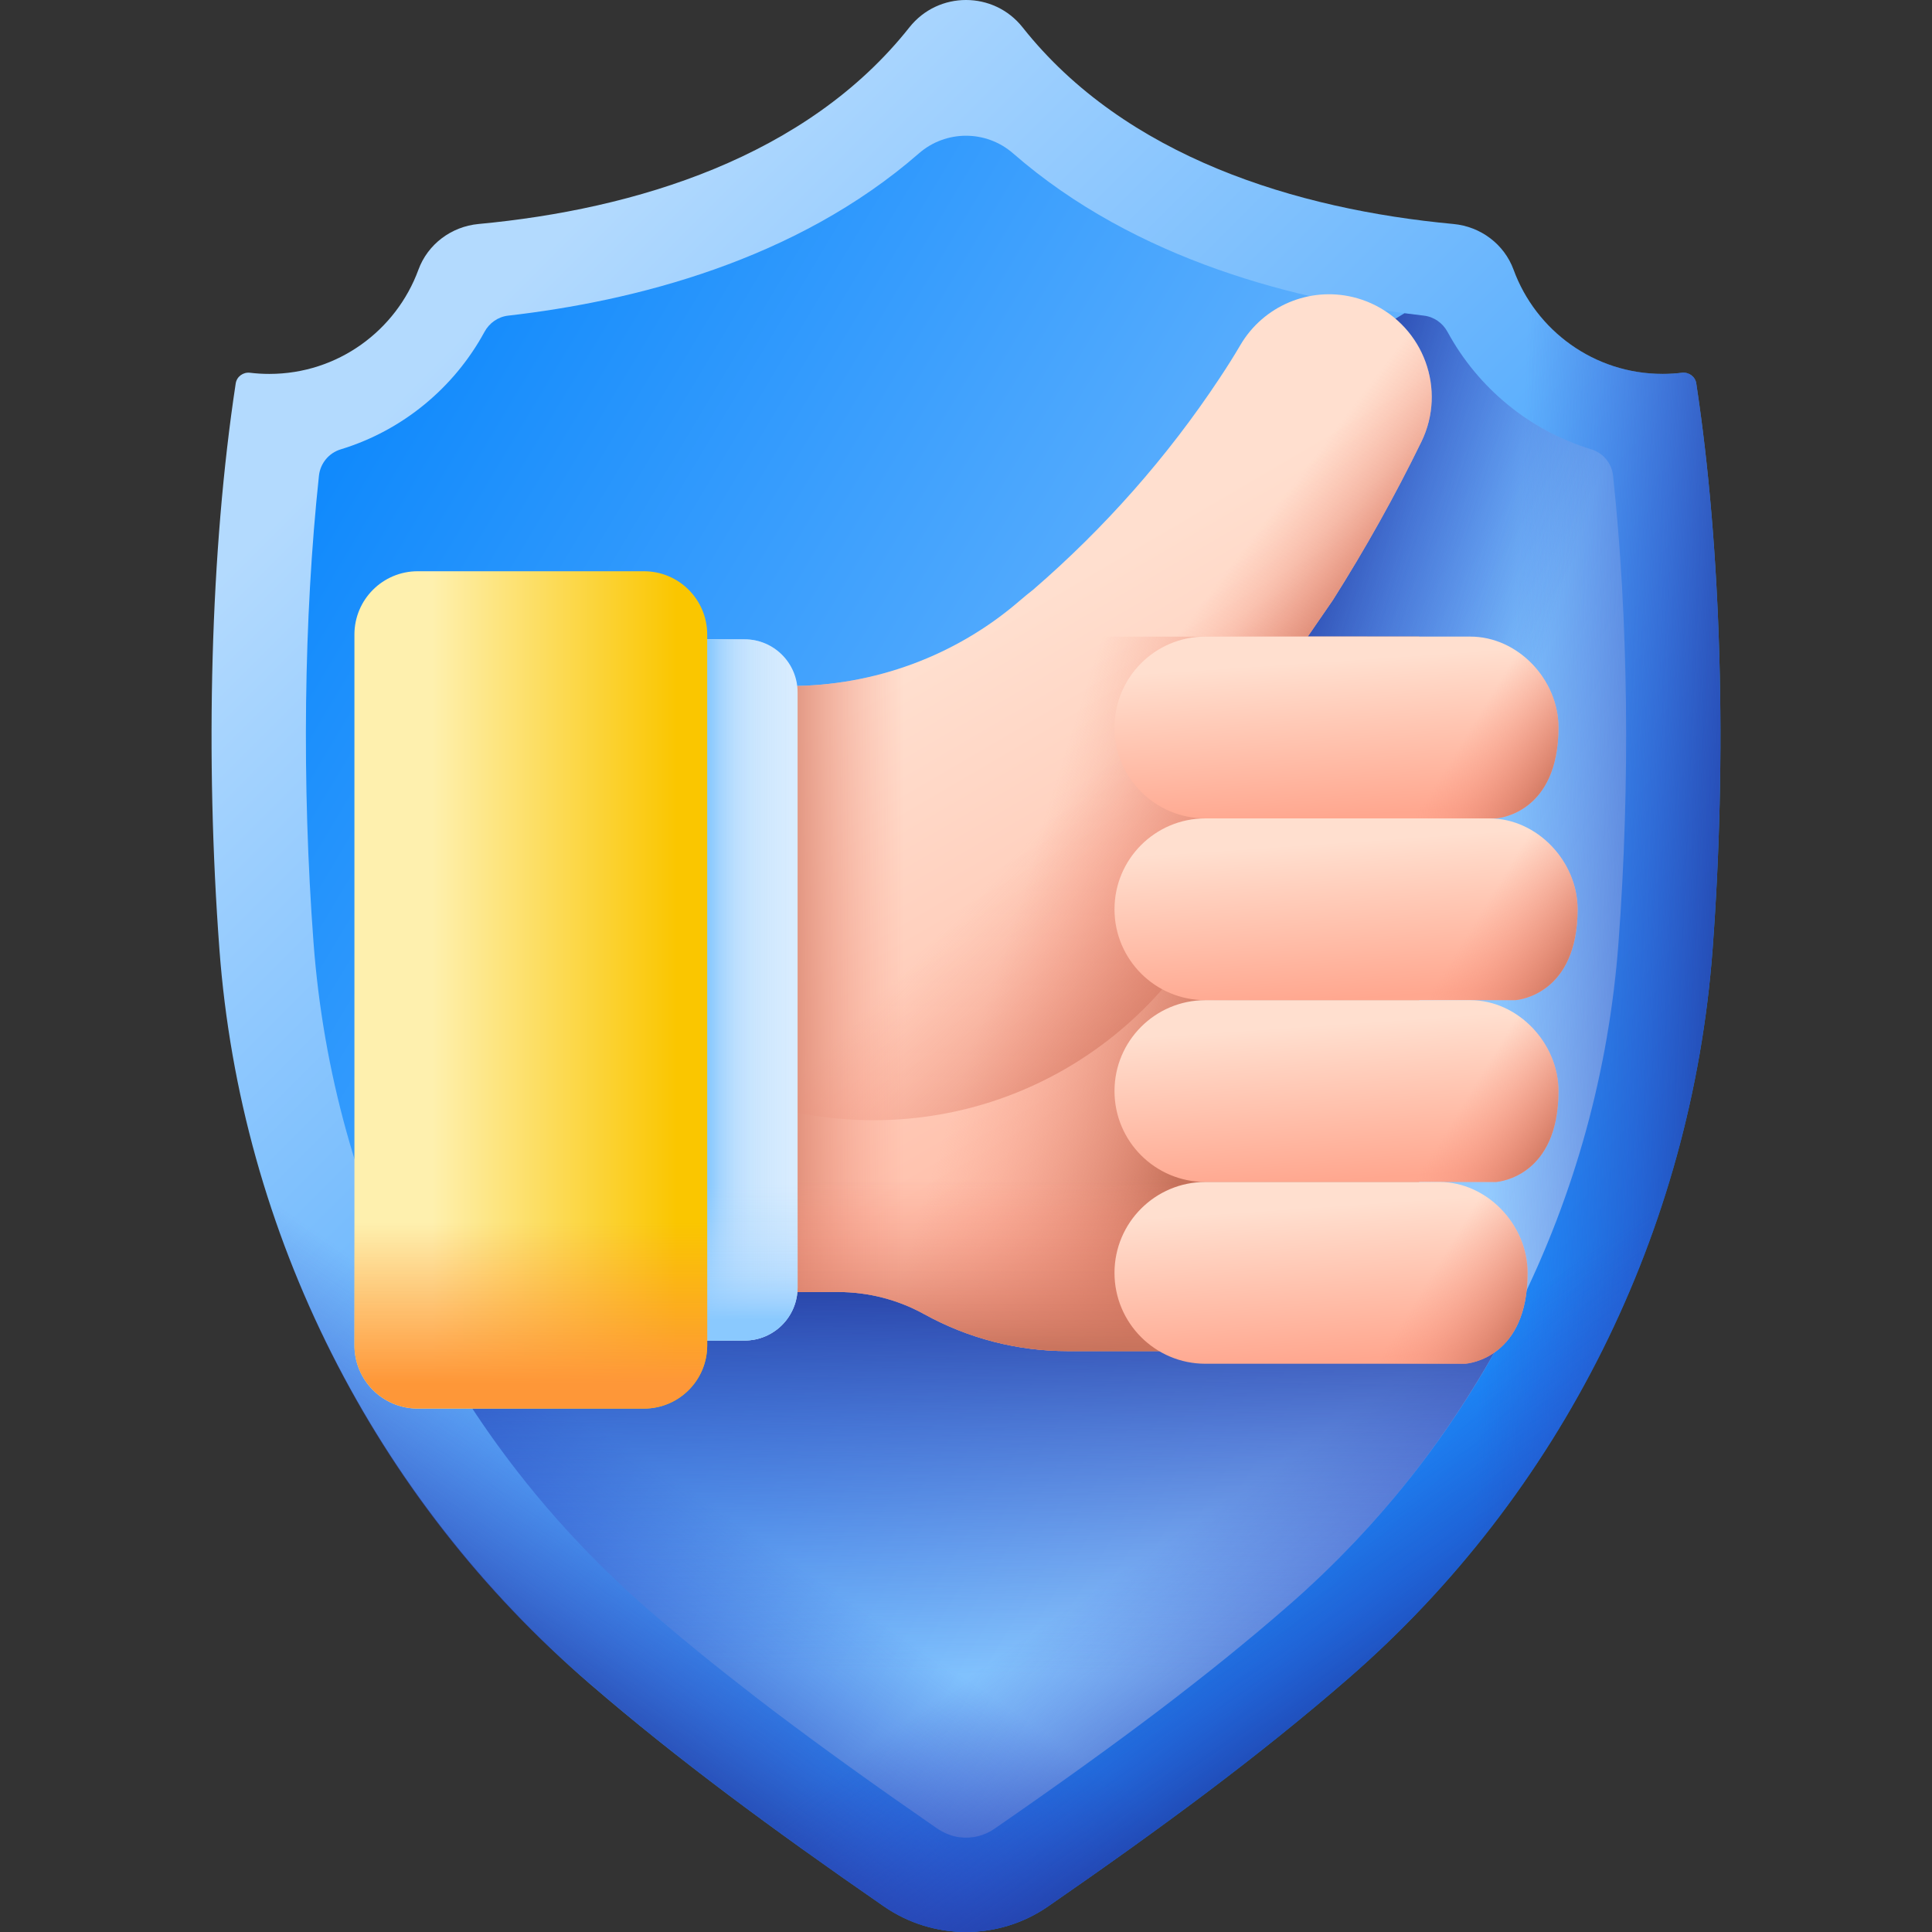 <svg width="80" height="80" viewBox="0 0 80 80" fill="none" xmlns="http://www.w3.org/2000/svg">
<rect x="0" y="0" width="80" height="80" fill="#333333" stroke="none"/>
<g id="fi_9592943" clip-path="url(#clip0_221_1047)">
<g id="Group">
<g id="Group_2">
<path id="Vector" d="M70.914 39.317C70.043 50.969 64.648 61.844 55.826 69.506C52.153 72.697 48.153 75.653 43.398 78.939C41.353 80.353 38.647 80.353 36.601 78.939C31.961 75.731 28.039 72.839 24.439 69.736C15.495 62.028 9.965 51.089 9.086 39.316C8.491 31.349 8.708 22.789 9.759 15.885L9.76 15.879C9.803 15.593 10.067 15.401 10.354 15.435C10.616 15.467 10.882 15.483 11.152 15.483C13.987 15.483 16.403 13.686 17.325 11.17C17.713 10.11 18.691 9.38 19.815 9.275C26.323 8.668 33.406 6.502 37.656 1.133C38.852 -0.378 41.148 -0.378 42.344 1.133C46.594 6.502 53.677 8.668 60.184 9.275C61.309 9.38 62.286 10.11 62.675 11.17C63.596 13.686 66.013 15.483 68.848 15.483C69.118 15.483 69.384 15.467 69.645 15.435C69.932 15.401 70.197 15.593 70.24 15.879L70.24 15.885C71.292 22.79 71.509 31.35 70.914 39.317Z" fill="url(#paint0_linear_221_1047)"/>
<path id="Vector_2" d="M58.96 13.07C53.761 12.475 47.048 10.797 41.95 6.351C40.834 5.377 39.167 5.377 38.05 6.351C32.952 10.796 26.239 12.475 21.041 13.07C20.622 13.118 20.262 13.373 20.061 13.743C18.803 16.057 16.672 17.826 14.108 18.607C13.616 18.757 13.262 19.186 13.207 19.698C12.578 25.583 12.491 32.443 12.982 39.025C13.381 44.367 14.809 49.502 17.226 54.29C19.641 59.074 22.926 63.275 26.989 66.777C30.138 69.491 33.664 72.159 38.772 75.691C39.058 75.889 39.383 76.032 39.728 76.076C40.246 76.143 40.756 76.018 41.178 75.726C46.437 72.091 50.052 69.349 53.265 66.557C57.258 63.09 60.485 58.92 62.857 54.164C65.222 49.422 66.622 44.328 67.019 39.027C67.51 32.444 67.423 25.584 66.794 19.698C66.739 19.186 66.385 18.757 65.893 18.607C63.329 17.826 61.197 16.057 59.94 13.743C59.738 13.373 59.378 13.118 58.96 13.07Z" fill="url(#paint1_linear_221_1047)"/>
<path id="Vector_3" d="M70.24 15.879C70.197 15.593 69.933 15.401 69.645 15.436C69.384 15.467 69.118 15.483 68.849 15.483C66.013 15.483 63.597 13.687 62.675 11.17C62.287 10.11 61.309 9.38 60.185 9.275C53.677 8.668 46.594 6.502 42.344 1.133C41.57 0.155 40.334 -0.186 39.234 0.103V79.947C40.669 80.132 42.156 79.799 43.399 78.939C48.153 75.653 52.153 72.697 55.827 69.506C64.649 61.844 70.044 50.969 70.914 39.318C71.51 31.35 71.292 22.79 70.241 15.885L70.24 15.879Z" fill="url(#paint2_linear_221_1047)"/>
<path id="Vector_4" d="M70.742 41.094C69.464 52.187 64.052 62.418 55.561 69.736C51.961 72.839 48.039 75.732 43.399 78.94C41.353 80.353 38.647 80.353 36.601 78.94C31.847 75.653 27.846 72.697 24.173 69.506C15.802 62.235 10.519 52.07 9.258 41.094H70.742Z" fill="url(#paint3_linear_221_1047)"/>
<path id="Vector_5" d="M9.258 41.094C10.536 52.187 15.947 62.418 24.439 69.736C28.039 72.839 31.961 75.732 36.601 78.94C38.646 80.353 41.353 80.353 43.398 78.94C48.153 75.653 52.153 72.697 55.826 69.506C64.197 62.235 69.481 52.07 70.742 41.094H9.258Z" fill="url(#paint4_linear_221_1047)"/>
<path id="Vector_6" d="M26.989 66.777C30.138 69.491 33.664 72.159 38.771 75.691C39.057 75.888 39.383 76.032 39.727 76.076C40.246 76.143 40.755 76.018 41.177 75.726C46.436 72.091 50.051 69.349 53.265 66.557C56.958 63.35 59.994 59.541 62.306 55.224L59.692 52.61H16.426C16.679 53.174 16.945 53.735 17.225 54.29C19.641 59.074 22.926 63.275 26.989 66.777Z" fill="url(#paint5_linear_221_1047)"/>
</g>
<path id="Vector_7" d="M65.892 18.607C63.328 17.826 61.196 16.057 59.939 13.743C59.738 13.373 59.377 13.118 58.959 13.07C58.696 13.04 58.428 13.006 58.157 12.97L53.306 15.927V55.358H62.233C62.446 54.964 62.655 54.567 62.856 54.164C65.222 49.422 66.622 44.329 67.018 39.027C67.509 32.444 67.422 25.584 66.793 19.698C66.738 19.186 66.384 18.757 65.892 18.607Z" fill="url(#paint6_linear_221_1047)"/>
<g id="Group_3">
<g id="Group_4">
<g id="Group_5">
<path id="Vector_8" d="M54.15 26.36L55.192 24.847C56.532 22.73 57.757 20.544 58.856 18.293C59.906 16.142 58.961 13.548 56.781 12.562C56.529 12.448 56.273 12.362 56.016 12.301C54.225 11.872 52.317 12.652 51.355 14.298C51.117 14.706 50.828 15.166 50.499 15.662C48.334 18.932 45.73 21.869 42.783 24.416C42.586 24.571 42.398 24.724 42.223 24.875C39.576 27.162 36.186 28.408 32.688 28.408H30.797V53.5H34.705C35.956 53.5 37.185 53.817 38.28 54.423C39.187 54.922 40.149 55.303 41.145 55.559C42.138 55.814 43.164 55.946 44.2 55.946H58.766V26.361L54.15 26.36Z" fill="url(#paint7_linear_221_1047)"/>
<path id="Vector_9" d="M58.766 26.361V55.946H44.2C43.164 55.946 42.138 55.814 41.145 55.559C40.149 55.303 39.188 54.922 38.28 54.423C37.185 53.817 35.956 53.5 34.705 53.5H30.797V28.408H32.688C35.331 28.408 37.914 27.696 40.16 26.361H58.766Z" fill="url(#paint8_linear_221_1047)"/>
<path id="Vector_10" d="M58.856 18.293C59.906 16.142 58.961 13.548 56.781 12.562C56.529 12.448 56.273 12.362 56.016 12.301C54.225 11.872 52.317 12.652 51.355 14.298C51.117 14.706 50.828 15.166 50.499 15.662C48.334 18.932 45.73 21.869 42.783 24.416C42.586 24.571 42.398 24.724 42.223 24.875C39.576 27.162 36.186 28.408 32.688 28.408H30.797V45.456C32.474 46.058 34.281 46.386 36.165 46.386C43.698 46.386 50.008 41.148 51.65 34.116L54.15 26.36L55.192 24.847C56.532 22.73 57.757 20.544 58.856 18.293Z" fill="url(#paint9_linear_221_1047)"/>
<path id="Vector_11" d="M54.15 26.36L54.152 26.36L55.192 24.847C56.533 22.73 57.757 20.544 58.856 18.293C59.906 16.142 58.961 13.548 56.781 12.562C56.529 12.448 56.273 12.362 56.016 12.301C54.225 11.872 52.318 12.652 51.355 14.298C51.117 14.706 50.828 15.166 50.499 15.662C47.761 19.799 44.321 23.405 40.37 26.36H54.15Z" fill="url(#paint10_linear_221_1047)"/>
<path id="Vector_12" d="M44.912 22.269C44.064 23.186 43.169 24.058 42.224 24.875C39.101 27.572 34.945 28.822 30.798 28.287C30.797 28.286 30.797 28.287 30.797 28.288V53.5H34.706C35.956 53.5 37.185 53.817 38.281 54.422C39.188 54.922 40.15 55.303 41.145 55.559C42.139 55.814 43.165 55.946 44.2 55.946H44.912V22.269Z" fill="url(#paint11_linear_221_1047)"/>
<path id="Vector_13" d="M30.797 38.629V53.5H34.705C35.956 53.5 37.185 53.818 38.28 54.423C39.187 54.922 40.149 55.303 41.145 55.559C42.138 55.814 43.164 55.946 44.2 55.946H58.766V38.629H30.797Z" fill="url(#paint12_linear_221_1047)"/>
</g>
<g id="Group_6">
<path id="Vector_14" d="M30.833 55.508H22.988C21.776 55.508 20.794 54.525 20.794 53.314V28.667C20.794 27.455 21.776 26.473 22.988 26.473H30.833C32.045 26.473 33.027 27.455 33.027 28.667V53.314C33.027 54.525 32.045 55.508 30.833 55.508Z" fill="url(#paint13_linear_221_1047)"/>
</g>
<path id="Vector_15" d="M30.833 55.508H22.988C21.776 55.508 20.794 54.525 20.794 53.314V28.667C20.794 27.455 21.776 26.473 22.988 26.473H30.833C32.045 26.473 33.027 27.455 33.027 28.667V53.314C33.027 54.525 32.045 55.508 30.833 55.508Z" fill="url(#paint14_linear_221_1047)"/>
<path id="Vector_16" d="M33.027 53.313V36.611H20.794V53.313C20.794 54.525 21.776 55.508 22.988 55.508H30.833C32.045 55.508 33.027 54.525 33.027 53.313Z" fill="url(#paint15_linear_221_1047)"/>
<g id="Group_7">
<path id="Vector_17" d="M26.664 58.326H17.296C15.849 58.326 14.676 57.153 14.676 55.706V26.274C14.676 24.827 15.849 23.654 17.296 23.654H26.664C28.111 23.654 29.284 24.827 29.284 26.274V55.706C29.284 57.153 28.111 58.326 26.664 58.326Z" fill="url(#paint16_linear_221_1047)"/>
</g>
<path id="Vector_18" d="M29.284 55.706V35.761H14.676V55.706C14.676 57.153 15.849 58.326 17.296 58.326H26.664C28.111 58.326 29.284 57.153 29.284 55.706Z" fill="url(#paint17_linear_221_1047)"/>
</g>
<g id="Group_8">
<g id="Group_9">
<g id="Group_10">
<path id="Vector_19" d="M46.149 30.124C46.149 28.046 47.835 26.36 49.913 26.36H60.879C62.867 26.36 64.532 28.146 64.532 30.122C64.532 33.631 62.11 33.876 61.949 33.888H61.94H49.913C47.834 33.888 46.149 32.203 46.149 30.124Z" fill="url(#paint18_linear_221_1047)"/>
</g>
<path id="Vector_20" d="M60.879 26.36H55.958V33.888H61.94H61.949C62.11 33.876 64.533 33.631 64.533 30.122C64.533 28.145 62.867 26.36 60.879 26.36Z" fill="url(#paint19_linear_221_1047)"/>
</g>
<g id="Group_11">
<g id="Group_12">
<path id="Vector_21" d="M46.149 37.652C46.149 35.573 47.835 33.888 49.913 33.888H61.67C63.658 33.888 65.324 35.673 65.324 37.65C65.324 41.159 62.901 41.403 62.74 41.415H62.731H49.913C47.834 41.415 46.149 39.73 46.149 37.652Z" fill="url(#paint20_linear_221_1047)"/>
</g>
<path id="Vector_22" d="M61.67 33.888H55.958V41.415H62.732H62.741C62.902 41.403 65.324 41.159 65.324 37.65C65.324 35.673 63.658 33.888 61.67 33.888Z" fill="url(#paint21_linear_221_1047)"/>
</g>
<g id="Group_13">
<g id="Group_14">
<path id="Vector_23" d="M46.149 45.179C46.149 43.1 47.835 41.415 49.913 41.415H60.879C62.867 41.415 64.532 43.201 64.532 45.178C64.532 48.686 62.11 48.93 61.949 48.943H61.94H49.913C47.834 48.943 46.149 47.258 46.149 45.179Z" fill="url(#paint22_linear_221_1047)"/>
</g>
<path id="Vector_24" d="M60.879 41.415H55.958V48.943H61.94H61.949C62.11 48.93 64.533 48.686 64.533 45.178C64.533 43.2 62.867 41.415 60.879 41.415Z" fill="url(#paint23_linear_221_1047)"/>
</g>
<g id="Group_15">
<g id="Group_16">
<path id="Vector_25" d="M46.149 52.707C46.149 50.628 47.835 48.943 49.913 48.943H59.6C61.588 48.943 63.254 50.728 63.254 52.705C63.254 56.214 60.831 56.458 60.671 56.47H60.662H49.913C47.834 56.47 46.149 54.785 46.149 52.707Z" fill="url(#paint24_linear_221_1047)"/>
</g>
<path id="Vector_26" d="M59.6 48.943H53.888V56.47H60.662H60.671C60.831 56.458 63.254 56.214 63.254 52.705C63.254 50.728 61.588 48.943 59.6 48.943Z" fill="url(#paint25_linear_221_1047)"/>
</g>
</g>
</g>
</g>
</g>
<defs>
<linearGradient id="paint0_linear_221_1047" x1="18.723" y1="14.206" x2="67.984" y2="63.467" gradientUnits="userSpaceOnUse">
<stop stop-color="#B3DAFE"/>
<stop offset="1" stop-color="#0182FC"/>
</linearGradient>
<linearGradient id="paint1_linear_221_1047" x1="72.208" y1="58.267" x2="6.124" y2="18.78" gradientUnits="userSpaceOnUse">
<stop stop-color="#B3DAFE"/>
<stop offset="1" stop-color="#0182FC"/>
</linearGradient>
<linearGradient id="paint2_linear_221_1047" x1="61.999" y1="41.002" x2="73.027" y2="41.503" gradientUnits="userSpaceOnUse">
<stop stop-color="#314DC9" stop-opacity="0"/>
<stop offset="0.276" stop-color="#304BC4" stop-opacity="0.276"/>
<stop offset="0.563" stop-color="#2B45B8" stop-opacity="0.563"/>
<stop offset="0.854" stop-color="#243BA3" stop-opacity="0.854"/>
<stop offset="1" stop-color="#1F3596"/>
</linearGradient>
<linearGradient id="paint3_linear_221_1047" x1="28.864" y1="61.845" x2="21.958" y2="71.87" gradientUnits="userSpaceOnUse">
<stop stop-color="#314DC9" stop-opacity="0"/>
<stop offset="0.276" stop-color="#304BC4" stop-opacity="0.276"/>
<stop offset="0.563" stop-color="#2B45B8" stop-opacity="0.563"/>
<stop offset="0.854" stop-color="#243BA3" stop-opacity="0.854"/>
<stop offset="1" stop-color="#1F3596"/>
</linearGradient>
<linearGradient id="paint4_linear_221_1047" x1="51.135" y1="61.845" x2="58.041" y2="71.87" gradientUnits="userSpaceOnUse">
<stop stop-color="#314DC9" stop-opacity="0"/>
<stop offset="0.276" stop-color="#304BC4" stop-opacity="0.276"/>
<stop offset="0.563" stop-color="#2B45B8" stop-opacity="0.563"/>
<stop offset="0.854" stop-color="#243BA3" stop-opacity="0.854"/>
<stop offset="1" stop-color="#1F3596"/>
</linearGradient>
<linearGradient id="paint5_linear_221_1047" x1="39.173" y1="69.293" x2="39.396" y2="51.545" gradientUnits="userSpaceOnUse">
<stop stop-color="#314DC9" stop-opacity="0"/>
<stop offset="0.276" stop-color="#304BC4" stop-opacity="0.276"/>
<stop offset="0.563" stop-color="#2B45B8" stop-opacity="0.563"/>
<stop offset="0.854" stop-color="#243BA3" stop-opacity="0.854"/>
<stop offset="1" stop-color="#1F3596"/>
</linearGradient>
<linearGradient id="paint6_linear_221_1047" x1="61.303" y1="35.777" x2="49.774" y2="32.268" gradientUnits="userSpaceOnUse">
<stop stop-color="#314DC9" stop-opacity="0"/>
<stop offset="0.276" stop-color="#304BC4" stop-opacity="0.276"/>
<stop offset="0.563" stop-color="#2B45B8" stop-opacity="0.563"/>
<stop offset="0.854" stop-color="#243BA3" stop-opacity="0.854"/>
<stop offset="1" stop-color="#1F3596"/>
</linearGradient>
<linearGradient id="paint7_linear_221_1047" x1="40.309" y1="26.312" x2="58.874" y2="58.017" gradientUnits="userSpaceOnUse">
<stop stop-color="#FFDFCF"/>
<stop offset="1" stop-color="#FFA78F"/>
</linearGradient>
<linearGradient id="paint8_linear_221_1047" x1="41.637" y1="38.937" x2="51.016" y2="41.899" gradientUnits="userSpaceOnUse">
<stop stop-color="#F89580" stop-opacity="0"/>
<stop offset="0.286" stop-color="#EE8E79" stop-opacity="0.287"/>
<stop offset="0.762" stop-color="#D57B65" stop-opacity="0.765"/>
<stop offset="0.997" stop-color="#C5715A"/>
</linearGradient>
<linearGradient id="paint9_linear_221_1047" x1="46.156" y1="31.124" x2="54.619" y2="39.304" gradientUnits="userSpaceOnUse">
<stop stop-color="#F89580" stop-opacity="0"/>
<stop offset="0.286" stop-color="#EE8E79" stop-opacity="0.287"/>
<stop offset="0.762" stop-color="#D57B65" stop-opacity="0.765"/>
<stop offset="0.997" stop-color="#C5715A"/>
</linearGradient>
<linearGradient id="paint10_linear_221_1047" x1="52.025" y1="22.029" x2="56.773" y2="25.66" gradientUnits="userSpaceOnUse">
<stop stop-color="#F89580" stop-opacity="0"/>
<stop offset="0.286" stop-color="#EE8E79" stop-opacity="0.287"/>
<stop offset="0.762" stop-color="#D57B65" stop-opacity="0.765"/>
<stop offset="0.997" stop-color="#C5715A"/>
</linearGradient>
<linearGradient id="paint11_linear_221_1047" x1="37.451" y1="39.107" x2="31.198" y2="39.107" gradientUnits="userSpaceOnUse">
<stop stop-color="#F89580" stop-opacity="0"/>
<stop offset="0.286" stop-color="#EE8E79" stop-opacity="0.287"/>
<stop offset="0.762" stop-color="#D57B65" stop-opacity="0.765"/>
<stop offset="0.997" stop-color="#C5715A"/>
</linearGradient>
<linearGradient id="paint12_linear_221_1047" x1="44.781" y1="48.784" x2="44.781" y2="56.26" gradientUnits="userSpaceOnUse">
<stop stop-color="#F89580" stop-opacity="0"/>
<stop offset="0.286" stop-color="#EE8E79" stop-opacity="0.287"/>
<stop offset="0.762" stop-color="#D57B65" stop-opacity="0.765"/>
<stop offset="0.997" stop-color="#C5715A"/>
</linearGradient>
<linearGradient id="paint13_linear_221_1047" x1="26.467" y1="40.99" x2="32.543" y2="40.99" gradientUnits="userSpaceOnUse">
<stop stop-color="#F5FBFF"/>
<stop offset="1" stop-color="#D8ECFE"/>
</linearGradient>
<linearGradient id="paint14_linear_221_1047" x1="32.718" y1="40.99" x2="29.372" y2="40.99" gradientUnits="userSpaceOnUse">
<stop stop-color="#B3DAFE" stop-opacity="0"/>
<stop offset="0.431" stop-color="#B1D9FE" stop-opacity="0.432"/>
<stop offset="0.666" stop-color="#A9D6FE" stop-opacity="0.666"/>
<stop offset="0.852" stop-color="#9BD0FE" stop-opacity="0.852"/>
<stop offset="1" stop-color="#8AC9FE"/>
</linearGradient>
<linearGradient id="paint15_linear_221_1047" x1="26.91" y1="49.062" x2="26.91" y2="54.624" gradientUnits="userSpaceOnUse">
<stop stop-color="#B3DAFE" stop-opacity="0"/>
<stop offset="0.431" stop-color="#B1D9FE" stop-opacity="0.432"/>
<stop offset="0.666" stop-color="#A9D6FE" stop-opacity="0.666"/>
<stop offset="0.852" stop-color="#9BD0FE" stop-opacity="0.852"/>
<stop offset="1" stop-color="#8AC9FE"/>
</linearGradient>
<linearGradient id="paint16_linear_221_1047" x1="17.898" y1="40.99" x2="28.032" y2="40.99" gradientUnits="userSpaceOnUse">
<stop stop-color="#FEF0AE"/>
<stop offset="1" stop-color="#FAC600"/>
</linearGradient>
<linearGradient id="paint17_linear_221_1047" x1="21.98" y1="50.63" x2="21.98" y2="57.271" gradientUnits="userSpaceOnUse">
<stop stop-color="#FE9738" stop-opacity="0"/>
<stop offset="1" stop-color="#FE9738"/>
</linearGradient>
<linearGradient id="paint18_linear_221_1047" x1="55.153" y1="27.351" x2="55.59" y2="33.811" gradientUnits="userSpaceOnUse">
<stop stop-color="#FFDFCF"/>
<stop offset="1" stop-color="#FFA78F"/>
</linearGradient>
<linearGradient id="paint19_linear_221_1047" x1="60.336" y1="31.015" x2="64.158" y2="33.391" gradientUnits="userSpaceOnUse">
<stop stop-color="#F89580" stop-opacity="0"/>
<stop offset="0.286" stop-color="#EE8E79" stop-opacity="0.287"/>
<stop offset="0.762" stop-color="#D57B65" stop-opacity="0.765"/>
<stop offset="0.997" stop-color="#C5715A"/>
</linearGradient>
<linearGradient id="paint20_linear_221_1047" x1="55.547" y1="34.86" x2="55.988" y2="41.362" gradientUnits="userSpaceOnUse">
<stop stop-color="#FFDFCF"/>
<stop offset="1" stop-color="#FFA78F"/>
</linearGradient>
<linearGradient id="paint21_linear_221_1047" x1="60.796" y1="38.583" x2="64.874" y2="41.117" gradientUnits="userSpaceOnUse">
<stop stop-color="#F89580" stop-opacity="0"/>
<stop offset="0.286" stop-color="#EE8E79" stop-opacity="0.287"/>
<stop offset="0.762" stop-color="#D57B65" stop-opacity="0.765"/>
<stop offset="0.997" stop-color="#C5715A"/>
</linearGradient>
<linearGradient id="paint22_linear_221_1047" x1="55.153" y1="42.405" x2="55.59" y2="48.866" gradientUnits="userSpaceOnUse">
<stop stop-color="#FFDFCF"/>
<stop offset="1" stop-color="#FFA78F"/>
</linearGradient>
<linearGradient id="paint23_linear_221_1047" x1="60.336" y1="46.07" x2="64.158" y2="48.446" gradientUnits="userSpaceOnUse">
<stop stop-color="#F89580" stop-opacity="0"/>
<stop offset="0.286" stop-color="#EE8E79" stop-opacity="0.287"/>
<stop offset="0.762" stop-color="#D57B65" stop-opacity="0.765"/>
<stop offset="0.997" stop-color="#C5715A"/>
</linearGradient>
<linearGradient id="paint24_linear_221_1047" x1="54.515" y1="49.962" x2="54.949" y2="56.356" gradientUnits="userSpaceOnUse">
<stop stop-color="#FFDFCF"/>
<stop offset="1" stop-color="#FFA78F"/>
</linearGradient>
<linearGradient id="paint25_linear_221_1047" x1="58.726" y1="53.637" x2="62.803" y2="56.172" gradientUnits="userSpaceOnUse">
<stop stop-color="#F89580" stop-opacity="0"/>
<stop offset="0.286" stop-color="#EE8E79" stop-opacity="0.287"/>
<stop offset="0.762" stop-color="#D57B65" stop-opacity="0.765"/>
<stop offset="0.997" stop-color="#C5715A"/>
</linearGradient>
<clipPath id="clip0_221_1047">
<rect width="80" height="80" fill="white"/>
</clipPath>
</defs>
</svg>
